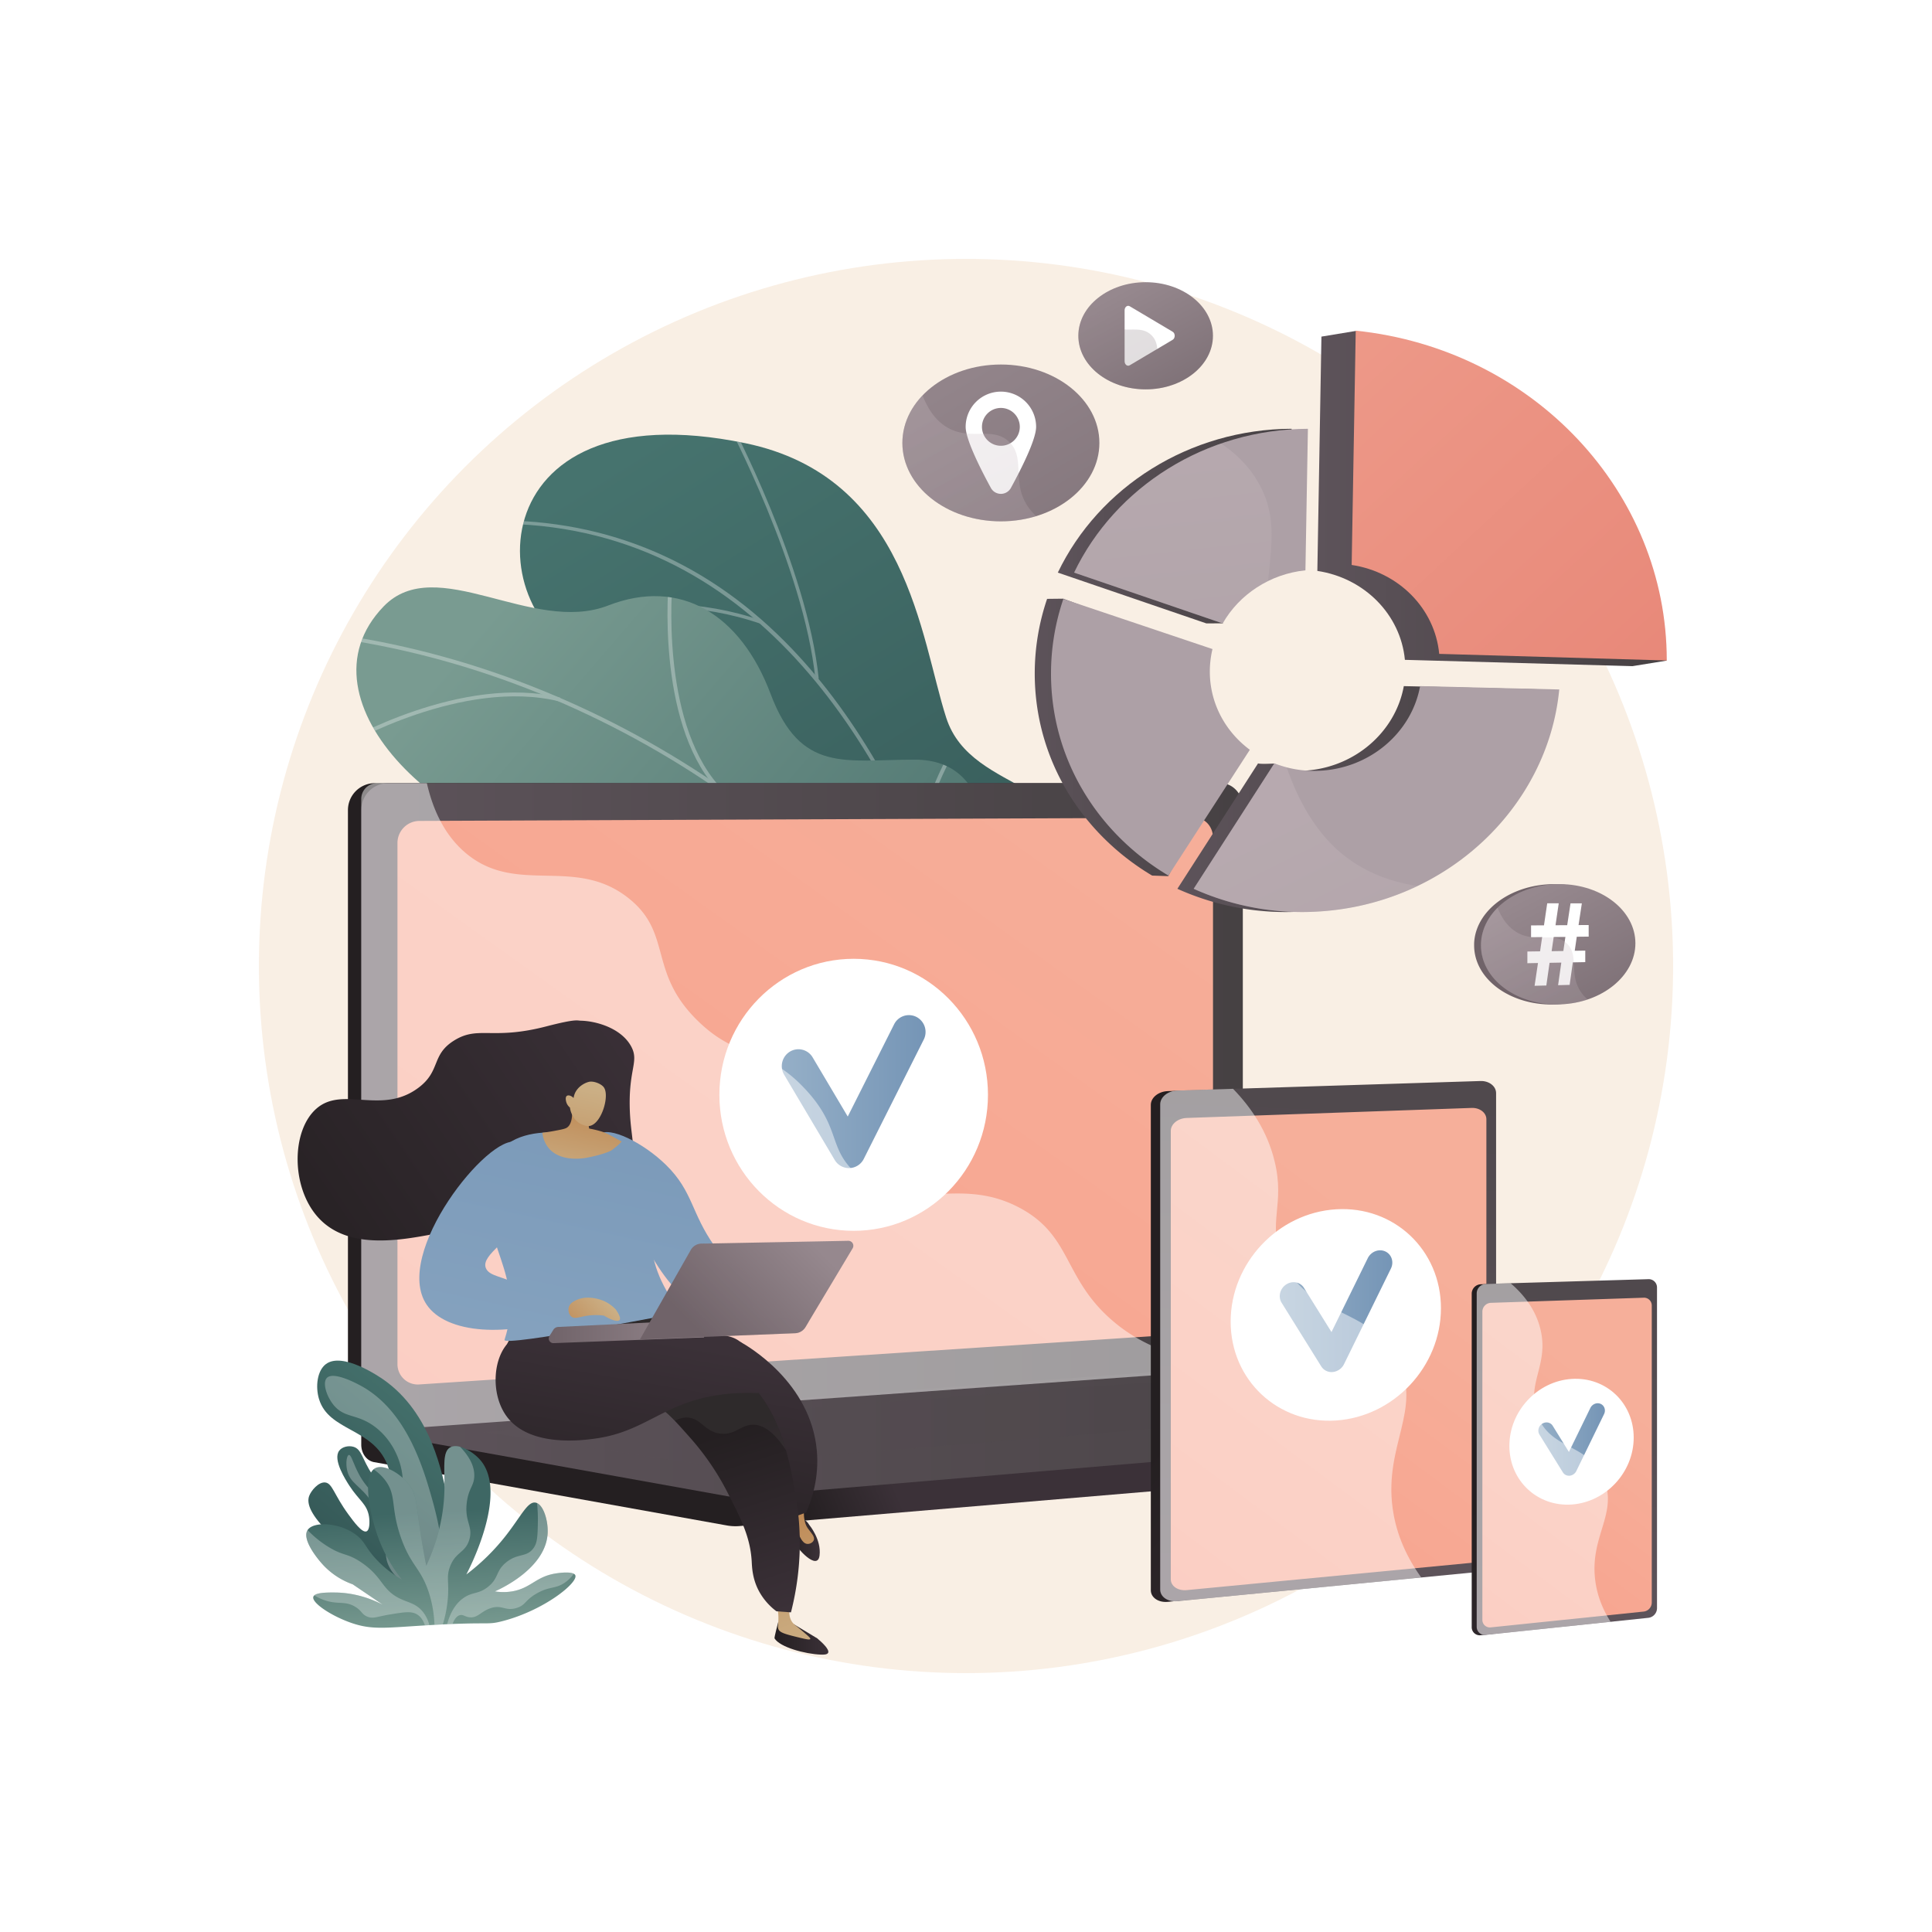 <svg xmlns="http://www.w3.org/2000/svg" xmlns:xlink="http://www.w3.org/1999/xlink" viewBox="0 0 2500 2500"><defs><style>.cls-1{fill:none;}.cls-2{isolation:isolate;}.cls-17,.cls-3,.cls-46{fill:#fff;}.cls-4{fill:#f9efe4;}.cls-5{fill:url(#linear-gradient);}.cls-16,.cls-35,.cls-6{opacity:0.3;}.cls-17,.cls-22,.cls-46,.cls-6{mix-blend-mode:soft-light;}.cls-7{clip-path:url(#clip-path);}.cls-8{fill:url(#linear-gradient-2);}.cls-9{clip-path:url(#clip-path-2);}.cls-10{fill:url(#linear-gradient-3);}.cls-11{fill:url(#linear-gradient-4);}.cls-12{fill:url(#linear-gradient-5);}.cls-13{fill:url(#linear-gradient-6);}.cls-14{fill:url(#linear-gradient-7);}.cls-15{fill:url(#linear-gradient-8);}.cls-16,.cls-35,.cls-42,.cls-56{mix-blend-mode:multiply;}.cls-16{fill:url(#linear-gradient-9);}.cls-17,.cls-22{opacity:0.48;}.cls-18{fill:url(#linear-gradient-10);}.cls-19{fill:url(#linear-gradient-11);}.cls-20{fill:url(#linear-gradient-12);}.cls-21{fill:url(#linear-gradient-13);}.cls-23{fill:url(#linear-gradient-14);}.cls-24{fill:url(#linear-gradient-15);}.cls-25{fill:url(#linear-gradient-16);}.cls-26{fill:url(#linear-gradient-17);}.cls-27{fill:url(#linear-gradient-18);}.cls-28{fill:url(#linear-gradient-19);}.cls-29{fill:url(#linear-gradient-20);}.cls-30{fill:url(#linear-gradient-21);}.cls-31{fill:url(#linear-gradient-22);}.cls-32{fill:url(#linear-gradient-23);}.cls-33{fill:url(#linear-gradient-24);}.cls-34{fill:url(#linear-gradient-25);}.cls-35{fill:url(#linear-gradient-26);}.cls-36{fill:url(#linear-gradient-27);}.cls-37{fill:url(#linear-gradient-28);}.cls-38{fill:url(#linear-gradient-29);}.cls-39{fill:url(#linear-gradient-30);}.cls-40{fill:url(#linear-gradient-31);}.cls-41{fill:url(#linear-gradient-32);}.cls-42,.cls-56{opacity:0.25;}.cls-42{fill:url(#linear-gradient-33);}.cls-43{fill:url(#linear-gradient-34);}.cls-44{fill:url(#linear-gradient-35);}.cls-45{fill:url(#linear-gradient-36);}.cls-46{opacity:0.28;}.cls-47{fill:url(#linear-gradient-37);}.cls-48{fill:url(#linear-gradient-38);}.cls-49{fill:url(#linear-gradient-39);}.cls-50{fill:url(#linear-gradient-40);}.cls-51{fill:url(#linear-gradient-41);}.cls-52{fill:url(#linear-gradient-42);}.cls-53{fill:url(#linear-gradient-43);}.cls-54{fill:url(#linear-gradient-44);}.cls-55{fill:url(#linear-gradient-45);}.cls-57{fill:url(#linear-gradient-46);}.cls-58{fill:url(#linear-gradient-47);}.cls-59{fill:url(#linear-gradient-48);}.cls-60{fill:url(#linear-gradient-49);}.cls-61{fill:url(#linear-gradient-50);}.cls-62{fill:url(#linear-gradient-51);}.cls-63{fill:url(#linear-gradient-52);}.cls-64{fill:url(#linear-gradient-53);}.cls-65{fill:url(#linear-gradient-54);}</style><linearGradient id="linear-gradient" x1="4098.75" y1="935.41" x2="3686.88" y2="2105.98" gradientTransform="matrix(-0.97, 0.22, 0.22, 0.97, 4579.52, -1223.66)" gradientUnits="userSpaceOnUse"><stop offset="0" stop-color="#46736e"/><stop offset="1" stop-color="#2f4f4f"/></linearGradient><clipPath id="clip-path"><path class="cls-1" d="M1419.94,1696.73,1218.29,1743s-61.7-94.73-29-179.08c66.64-172.08-88.73-218.44-150.9-247.59-93.76-44-157.21-123.6-49.28-189.37S938,907,776.34,857.84c-158.19-48.12-163.92-357.09,188-284.37,210.18,43.43,226.67,251.92,260,355.23s192.13,76,168,217.13c-20.59,120.51-89.26,220.7-5.45,281.07S1497.1,1570.48,1419.94,1696.73Z"/></clipPath><linearGradient id="linear-gradient-2" x1="2552.57" y1="660.41" x2="3071.15" y2="1514.13" gradientTransform="translate(-1992.29 947.92) rotate(-17.95)" gradientUnits="userSpaceOnUse"><stop offset="0" stop-color="#799b91"/><stop offset="1" stop-color="#3e6764"/></linearGradient><clipPath id="clip-path-2"><path class="cls-1" d="M1207,1492,1425,1421.4c2.7-35,.47-97.13-49.67-96.39-69.72,1-106.59-110.52-101.63-155.66,6.14-55.88,17.78-186.27-90-186.37-89.74-.08-147.67,18.21-186.51-85.05S880.28,747.2,787,783.5c-98.2,38.2-222.51-69.35-290.58,1.2-118.6,122.93,84.09,313.57,279.32,325.75s115.16,106.39,137.58,193.86c30.6,119.4,181.38,44.28,237.84,77.17C1195.39,1407.27,1205,1459.08,1207,1492Z"/></clipPath><linearGradient id="linear-gradient-3" x1="1149.47" y1="1903.92" x2="1036.04" y2="1951.55" gradientUnits="userSpaceOnUse"><stop offset="0" stop-color="#3b3138"/><stop offset="1" stop-color="#241f21"/></linearGradient><linearGradient id="linear-gradient-4" x1="998.01" y1="1404.02" x2="874.92" y2="1455.72" xlink:href="#linear-gradient-3"/><linearGradient id="linear-gradient-5" x1="467.46" y1="1432" x2="1608.21" y2="1432" gradientUnits="userSpaceOnUse"><stop offset="0" stop-color="#5d535a"/><stop offset="1" stop-color="#464143"/></linearGradient><linearGradient id="linear-gradient-6" x1="1421.53" y1="863.99" x2="494.44" y2="2159.53" gradientUnits="userSpaceOnUse"><stop offset="0" stop-color="#f6af9a"/><stop offset="1" stop-color="#f89f8a"/></linearGradient><linearGradient id="linear-gradient-7" x1="467.46" y1="1853.85" x2="2082.08" y2="1853.85" xlink:href="#linear-gradient-5"/><linearGradient id="linear-gradient-8" x1="1011.64" y1="1412.53" x2="1197.66" y2="1412.53" gradientUnits="userSpaceOnUse"><stop offset="0" stop-color="#95afc7"/><stop offset="1" stop-color="#7595b6"/></linearGradient><linearGradient id="linear-gradient-9" x1="625.8" y1="1840.62" x2="1808.82" y2="1840.62" xlink:href="#linear-gradient-5"/><linearGradient id="linear-gradient-10" x1="1965.32" y1="1958.64" x2="1652.36" y2="1691.67" xlink:href="#linear-gradient-3"/><linearGradient id="linear-gradient-11" x1="-1516.59" y1="3095.8" x2="-405.03" y2="3137.15" gradientTransform="translate(-1389.03 524.32) rotate(-90)" xlink:href="#linear-gradient-5"/><linearGradient id="linear-gradient-12" x1="1819" y1="1600.08" x2="1421.36" y2="2134.74" xlink:href="#linear-gradient-6"/><linearGradient id="linear-gradient-13" x1="1656" y1="1696.67" x2="1801.64" y2="1696.67" xlink:href="#linear-gradient-8"/><linearGradient id="linear-gradient-14" x1="2181.92" y1="2024.55" x2="1987.01" y2="1858.27" xlink:href="#linear-gradient-3"/><linearGradient id="linear-gradient-15" x1="-1569" y1="3408.51" x2="-812.47" y2="3436.66" gradientTransform="translate(-1389.03 524.32) rotate(-90)" xlink:href="#linear-gradient-5"/><linearGradient id="linear-gradient-16" x1="2091.4" y1="1800" x2="1838.49" y2="2140.05" xlink:href="#linear-gradient-6"/><linearGradient id="linear-gradient-17" x1="1990.64" y1="1862.67" x2="2076.74" y2="1862.67" xlink:href="#linear-gradient-8"/><linearGradient id="linear-gradient-18" x1="-1822.63" y1="1307.43" x2="-1304.94" y2="1659.07" gradientTransform="matrix(-1, 0, 0, 1, -979.71, 0)" xlink:href="#linear-gradient-3"/><linearGradient id="linear-gradient-19" x1="733.16" y1="2304.85" x2="956.92" y2="1283.15" xlink:href="#linear-gradient-8"/><linearGradient id="linear-gradient-20" x1="-2051.59" y1="2120.09" x2="-1981.86" y2="2120.09" gradientTransform="matrix(-1, 0, 0, 1, -979.71, 0)" xlink:href="#linear-gradient-3"/><linearGradient id="linear-gradient-21" x1="-2018.7" y1="2147.57" x2="-1914.69" y2="1835.51" gradientTransform="matrix(-1, 0, 0, 1, -979.71, 0)" gradientUnits="userSpaceOnUse"><stop offset="0" stop-color="#cbaf85"/><stop offset="1" stop-color="#ba7c44"/></linearGradient><linearGradient id="linear-gradient-22" x1="-2040.49" y1="1992.07" x2="-1997.85" y2="1992.07" gradientTransform="matrix(-1, 0, 0, 1, -979.71, 0)" xlink:href="#linear-gradient-3"/><linearGradient id="linear-gradient-23" x1="-2065.2" y1="2109.15" x2="-1995.57" y2="1900.28" xlink:href="#linear-gradient-21"/><linearGradient id="linear-gradient-24" x1="-1979.41" y1="1757.25" x2="-1927.48" y2="2057.48" gradientTransform="matrix(-1, 0, 0, 1, -979.71, 0)" xlink:href="#linear-gradient-3"/><linearGradient id="linear-gradient-25" x1="-1906.07" y1="2113.06" x2="-1832.23" y2="1879.37" gradientTransform="matrix(-1, 0, 0, 1, -979.71, 0)" xlink:href="#linear-gradient-3"/><linearGradient id="linear-gradient-26" x1="-1906.06" y1="2113.06" x2="-1832.22" y2="1879.37" gradientTransform="matrix(-1, 0, 0, 1, -979.71, 0)" xlink:href="#linear-gradient-5"/><linearGradient id="linear-gradient-27" x1="-1802.16" y1="1726.95" x2="-1750.35" y2="2026.48" gradientTransform="matrix(-1, 0, 0, 1, -979.71, 0)" xlink:href="#linear-gradient-3"/><linearGradient id="linear-gradient-28" x1="610.52" y1="2277.99" x2="834.27" y2="1256.29" xlink:href="#linear-gradient-8"/><linearGradient id="linear-gradient-29" x1="2636.75" y1="1226.55" x2="2642.04" y2="1085.61" gradientTransform="translate(-1635.76 -145.99) rotate(10.28)" xlink:href="#linear-gradient-21"/><linearGradient id="linear-gradient-30" x1="2635.1" y1="1102.13" x2="2632.83" y2="1284.61" gradientTransform="translate(-1635.76 -145.99) rotate(10.28)" xlink:href="#linear-gradient-21"/><linearGradient id="linear-gradient-31" x1="-380.89" y1="1723.03" x2="-179.74" y2="1723.03" gradientTransform="matrix(-1, 0, 0, 1, 530.28, 0)" gradientUnits="userSpaceOnUse"><stop offset="0" stop-color="#96888e"/><stop offset="1" stop-color="#706369"/></linearGradient><linearGradient id="linear-gradient-32" x1="-509.53" y1="1596.15" x2="-377.65" y2="1726.97" xlink:href="#linear-gradient-31"/><linearGradient id="linear-gradient-33" x1="-509.53" y1="1596.15" x2="-377.65" y2="1726.97" xlink:href="#linear-gradient-31"/><linearGradient id="linear-gradient-34" x1="513.47" y1="2256.73" x2="737.23" y2="1235.04" xlink:href="#linear-gradient-8"/><linearGradient id="linear-gradient-35" x1="785.2" y1="1683.37" x2="718.33" y2="1746.38" gradientTransform="matrix(1, 0, 0, 1, 0, 0)" xlink:href="#linear-gradient-21"/><linearGradient id="linear-gradient-36" x1="-3320.45" y1="1815.32" x2="-3537.92" y2="2073.91" gradientTransform="translate(3915.5)" xlink:href="#linear-gradient"/><linearGradient id="linear-gradient-37" x1="-3185.95" y1="2224.29" x2="-3203.18" y2="2067.71" gradientTransform="translate(3874.88 59.56) rotate(3.02)" xlink:href="#linear-gradient-2"/><linearGradient id="linear-gradient-38" x1="1368.82" y1="680.77" x2="1671.36" y2="680.77" xlink:href="#linear-gradient-5"/><linearGradient id="linear-gradient-39" x1="1523.53" y1="1034" x2="1996.59" y2="1034" xlink:href="#linear-gradient-5"/><linearGradient id="linear-gradient-40" x1="1338.96" y1="954.23" x2="1596.21" y2="954.23" xlink:href="#linear-gradient-5"/><linearGradient id="linear-gradient-41" x1="1704.65" y1="645.13" x2="2156.79" y2="645.13" xlink:href="#linear-gradient-5"/><linearGradient id="linear-gradient-42" x1="1596.36" y1="307.8" x2="1577.45" y2="451.5" gradientUnits="userSpaceOnUse"><stop offset="0" stop-color="#d3c5cb"/><stop offset="1" stop-color="#ada0a6"/></linearGradient><linearGradient id="linear-gradient-43" x1="1870.17" y1="345.17" x2="1851.28" y2="488.7" xlink:href="#linear-gradient-42"/><linearGradient id="linear-gradient-44" x1="1568.64" y1="303.17" x2="1549.71" y2="447.05" xlink:href="#linear-gradient-42"/><linearGradient id="linear-gradient-45" x1="1561.39" y1="291.28" x2="2280.02" y2="1062.58" gradientUnits="userSpaceOnUse"><stop offset="0" stop-color="#ef9f8e"/><stop offset="1" stop-color="#e68273"/></linearGradient><linearGradient id="linear-gradient-46" x1="1646.65" y1="1061.91" x2="1898.23" y2="1570.05" xlink:href="#linear-gradient-42"/><linearGradient id="linear-gradient-47" x1="1497.6" y1="530.5" x2="1562.84" y2="1120.3" xlink:href="#linear-gradient-42"/><linearGradient id="linear-gradient-48" x1="1206.49" y1="423.72" x2="1566.57" y2="1030.71" gradientTransform="matrix(1, 0, 0, 1, 0, 0)" xlink:href="#linear-gradient-31"/><linearGradient id="linear-gradient-49" x1="1200.7" y1="507.51" x2="1366.18" y2="839.6" xlink:href="#linear-gradient-42"/><linearGradient id="linear-gradient-50" x1="1451.28" y1="376.66" x2="1566.59" y2="590.53" gradientTransform="matrix(1, 0, 0, 1, 0, 0)" xlink:href="#linear-gradient-31"/><linearGradient id="linear-gradient-51" x1="1417.93" y1="389.65" x2="1531.01" y2="616.58" gradientTransform="matrix(1, 0, 0, 1, 0, 0)" xlink:href="#linear-gradient-31"/><linearGradient id="linear-gradient-52" x1="2018.78" y1="1078.77" x2="2016.14" y2="1118.45" gradientTransform="matrix(1, 0, 0, 1, 0, 0)" xlink:href="#linear-gradient-31"/><linearGradient id="linear-gradient-53" x1="-4273.6" y1="1156.99" x2="-4144.25" y2="1396.91" gradientTransform="translate(6254.82)" xlink:href="#linear-gradient-31"/><linearGradient id="linear-gradient-54" x1="-4311.03" y1="1171.21" x2="-4183.62" y2="1426.89" gradientTransform="translate(6254.82)" xlink:href="#linear-gradient-42"/></defs><title>Wavy-C_Tech-01_Single-12</title><g class="cls-2"><g id="Background"><rect class="cls-3" width="2500" height="2500"/><g id="Cross-device_marketing" data-name="Cross-device marketing"><circle class="cls-4" cx="1250" cy="1250" r="915"/><path class="cls-5" d="M1419.94,1696.73,1218.29,1743s-61.7-94.73-29-179.08c66.64-172.08-88.73-218.44-150.9-247.59-93.76-44-147.23-116.3-63.61-190.37,94.61-83.81-36.75-219-198.4-268.13-158.19-48.12-163.92-357.09,188-284.37,210.18,43.43,226.67,251.92,260,355.23s192.13,76,168,217.13c-20.59,120.51-89.26,220.7-5.45,281.07S1497.1,1570.48,1419.94,1696.73Z"/><g class="cls-6"><g class="cls-7"><path class="cls-3" d="M1337,1735.48l-4.37.19c-.11-2.7-13.08-273.24-106.81-537.56C1139.44,954.6,964.89,666.7,623.67,678l-.14-4.36c151.89-5,284,47.79,392.5,157,86.72,87.22,158.69,210.41,213.9,366.13C1323.85,1461.66,1336.84,1732.77,1337,1735.48Z"/><path class="cls-3" d="M1059.43,878.18l-4.35.45C1040.32,734,940.92,546.57,939.91,544.69l3.86-2.05C944.77,544.52,1044.58,732.72,1059.43,878.18Z"/><path class="cls-3" d="M985.1,807.41C821.3,751,697.25,824.59,696,825.34l-2.27-3.74c1.26-.76,127-75.4,292.78-18.32Z"/><path class="cls-3" d="M1277.64,1374.25c-93.66-189.78-377.94-176.36-380.7-176l-.85-4.28c2.68-.61,291-13.12,385.47,178.35Z"/><path class="cls-3" d="M1259.44,1288.9l-4.37.09c-2.77-135,116.67-255.77,117.87-257l3.09,3.09C1374.83,1036.3,1256.7,1155.77,1259.44,1288.9Z"/><path class="cls-3" d="M1329.62,1693.14c-24.07-76.71-149.8-113-151.07-113.33l1.19-4.2c5.26,1.48,129.27,37.25,154,116.23Z"/><path class="cls-3" d="M1327.41,1629l-4.36.24c-3.59-63.46,73.11-152.69,98.32-182,3.56-4.14,6.63-7.72,7.06-8.46l3.83,2.1c-.58,1.06-2.62,3.44-7.58,9.21C1399.76,1479.11,1323.92,1567.33,1327.41,1629Z"/></g></g><path class="cls-8" d="M1191.27,1425.87l2.89.28c57.26,5.49,120.8,1.37,190.41-18.07l39.9-14.24c1.07-35.52-4.27-69.5-49.16-68.83-69.72,1-106.59-110.52-101.63-155.66,6.14-55.88,17.78-186.27-90-186.37-89.74-.08-147.67,18.21-186.51-85.05S880.28,747.2,787,783.5c-98.2,38.2-222.51-69.35-290.58,1.2-118.6,122.93,84.09,313.57,279.32,325.75s115.16,106.39,137.58,193.86c30.6,119.4,181.38,44.28,237.84,77.17C1170.25,1392.62,1182.89,1408.63,1191.27,1425.87Z"/><g class="cls-6"><g class="cls-9"><path class="cls-3" d="M1298.55,1424.48l4.34-2.41c-176.46-317.16-506-547.12-860-600.15l-.73,4.91C794.69,879.63,1122.83,1108.64,1298.55,1424.48Z"/><path class="cls-3" d="M1187.53,1259.81l4.73-1.51c-43.36-135.88,39.16-278.93,40-280.36l-4.28-2.51C1227.12,976.88,1143.48,1121.78,1187.53,1259.81Z"/><path class="cls-3" d="M1264.5,1367l3.44-3.57c-104.1-100.37-359.88-37.64-362.46-37l1.21,4.81C909.24,1330.63,1162.37,1268.57,1264.5,1367Z"/><path class="cls-3" d="M925.63,1019.07l3.74-3.26c-75.49-86.38-59.29-261.54-59.12-263.3l-4.94-.49C865.13,753.8,848.74,931.1,925.63,1019.07Z"/><path class="cls-3" d="M723.84,907.65l1.2-4.82c-126.9-31.35-279.72,57.12-281.25,58l2.51,4.28C447.81,964.24,598.92,876.79,723.84,907.65Z"/></g></g><path class="cls-10" d="M2082.08,1841.85,467.46,1827.79v41.61c0,11.29,7,20.89,16.58,22.6l456.56,81.94a63,63,0,0,0,16.39.77l1107.55-93.42c9.88-.83,17.54-10.47,17.54-22.07Z"/><path class="cls-11" d="M1562.31,1774.4,485.23,1850.52c-19.28,1.36-35-13.11-35-32.33v-770a34.89,34.89,0,0,1,35-34.8H1562.31c15.88,0,28.72,14.09,28.72,31.46v696.06C1591,1758.29,1578.19,1773.28,1562.31,1774.4Z"/><path class="cls-12" d="M1579.49,1774.4,502.4,1850.52c-19.27,1.36-34.94-13.11-34.94-32.33v-770a34.89,34.89,0,0,1,34.94-34.8H1579.49c15.88,0,28.72,14.09,28.72,31.46v696.06C1608.21,1758.29,1595.37,1773.28,1579.49,1774.4Z"/><path class="cls-13" d="M1545.93,1725.33,542.74,1791.45a26.29,26.29,0,0,1-28.43-26.54V1090.79a28.58,28.58,0,0,1,28.43-28.53l1003.19-4.15c13.1-.06,23.7,11.48,23.7,25.77v614C1569.63,1712.18,1559,1724.47,1545.93,1725.33Z"/><path class="cls-14" d="M1552.61,1771,467.46,1851.07,940.6,1936a63,63,0,0,0,16.39.77l1125.09-94.9-512.21-70.36A83,83,0,0,0,1552.61,1771Z"/><ellipse class="cls-3" cx="1104.65" cy="1416.68" rx="173.78" ry="176"/><path class="cls-15" d="M1098.53,1511.51a21.46,21.46,0,0,1-18.44-10.56l-65.37-110.22a21.93,21.93,0,0,1,7.36-29.89,21.34,21.34,0,0,1,29.51,7.46l45.39,76.5,60-119.34a21.39,21.39,0,0,1,28.93-9.53,21.92,21.92,0,0,1,9.41,29.3l-77.61,154.38a21.5,21.5,0,0,1-18.41,11.89Z"/><polygon class="cls-16" points="625.8 1853.09 1529.22 1785.39 1808.82 1823.48 913.18 1895.85 625.8 1853.09"/><path class="cls-17" d="M1320,1563.22c-83-44.68-148.32,11.93-211.33-43.92-38.2-33.86-19.45-59.11-66.45-109.72-52.06-56-86-37.2-138.28-87.65-66.15-63.78-33.06-113.41-90-159.2-69.13-55.55-143.68-4.13-209.49-57.41-28.38-23-44-56.39-52.09-91.92H487.9a20.44,20.44,0,0,0-20.44,20.43V1832a18.78,18.78,0,0,0,20.44,19L1585.63,1773a17.67,17.67,0,0,0,13.23-8.08c-80.36-2.93-129.72-29.87-161.28-57.72C1375.85,1652.76,1386.55,1599,1320,1563.22Z"/><path class="cls-18" d="M1924,1415.19v601.15c0,9-9.84,11.63-21,12.71l-385.94,43.16-5.9.58c-12.11,1.17-22-5.55-22-14.94V1429.66c0-9.39,9.93-17.39,22-17.77l8-.26,387.31,1.27C1917.67,1412.55,1924,1406.2,1924,1415.19Z"/><path class="cls-19" d="M1935.94,1414.5v601c0,9-9.1,17.22-20.25,18.31l-392.36,38.11c-12.1,1.17-22-5.55-22-14.94V1429c0-9.4,9.93-17.39,22-17.77l392.36-12.4C1926.84,1398.45,1935.94,1405.52,1935.94,1414.5Z"/><path class="cls-20" d="M1923.37,1448.28v556.9c0,8.4-8.52,16.08-18.95,17.08l-368.93,35.35c-11.26,1.08-20.49-5.19-20.49-13.94v-580.4c0-8.75,9.23-16.23,20.49-16.62l368.93-13C1914.85,1433.31,1923.37,1439.88,1923.37,1448.28Z"/><path class="cls-3" d="M1864.58,1692.82c0,75.23-60.62,140.28-135.64,145.29-75.27,5-136.48-52.24-136.48-127.95s61.21-140.78,136.48-145.34C1804,1560.27,1864.58,1617.58,1864.58,1692.82Z"/><path class="cls-21" d="M1724.15,1775.41a15.63,15.63,0,0,1-14.44-7.27l-51.29-82.36c-4.81-7.71-2.22-18.29,5.78-23.61s18.36-3.37,23.16,4.34l35.58,57.17,46.93-95.58c4.21-8.58,14.33-12.52,22.6-8.8s11.55,13.69,7.34,22.26l-60.65,123.63a18.31,18.31,0,0,1-14.42,10.17Z"/><g class="cls-22"><path class="cls-3" d="M1809.11,1760.34c-35.7-71.63-119.12-54.54-150.46-132.66-18.7-46.6,4.58-68.7-9.44-125.56-9.48-38.47-30.19-69.13-53.65-93.21l-72.23,2.29c-12.1.38-22,8.38-22,17.77v628c0,9.39,9.93,16.11,22,14.94l315.74-30.67c-23.38-32.49-33.38-63-37-89.56C1790.89,1869.46,1840.82,1824,1809.11,1760.34Z"/></g><path class="cls-23" d="M2137.75,1666.58v414.88c0,6.2-5.3,7.92-11.32,8.55l-207.11,25.64-3.16.33a10.41,10.41,0,0,1-11.77-10.5V1673.92a12.21,12.21,0,0,1,11.77-12.08l4.28-.13,207.86,3.19C2134.31,1664.72,2137.75,1660.38,2137.75,1666.58Z"/><path class="cls-24" d="M2144.16,1666.18V2081a12.66,12.66,0,0,1-10.92,12.42l-210.59,22.09a10.42,10.42,0,0,1-11.78-10.49V1673.51a12.22,12.22,0,0,1,11.78-12.07l210.59-6.21A10.73,10.73,0,0,1,2144.16,1666.18Z"/><path class="cls-25" d="M2137.38,1689.41v384.34a11.82,11.82,0,0,1-10.2,11.59l-198,20.47a9.71,9.71,0,0,1-11-9.79V1697.17a11.45,11.45,0,0,1,11-11.3l198-6.65A10,10,0,0,1,2137.38,1689.41Z"/><path class="cls-3" d="M2114,1860.21c0,44.8-35.91,83.58-80.29,86.63s-80.59-30.91-80.59-75.87,36.12-83.76,80.59-86.65S2114,1815.41,2114,1860.21Z"/><path class="cls-26" d="M2030.9,1909.56a9.22,9.22,0,0,1-8.54-4.3l-30.3-48.89c-2.84-4.58-1.31-10.86,3.42-14s10.84-2,13.68,2.54l21,33.93,27.76-56.94c2.49-5.11,8.48-7.47,13.37-5.27s6.84,8.12,4.35,13.23l-35.89,73.64a10.86,10.86,0,0,1-8.52,6.07Z"/><g class="cls-22"><path class="cls-3" d="M2075.7,1914.62c-19.22-48.31-71-36.9-87.16-85.73-13.17-39.85,16.13-63.21,4.66-109.36-6.43-25.89-22.27-45.13-38.46-59l-32.09,1a12.22,12.22,0,0,0-11.78,12.07V2105a10.42,10.42,0,0,0,11.78,10.49l161.45-16.93c-13-20.43-18.16-39.1-20-54.6C2057.41,1987.57,2093.31,1958.89,2075.7,1914.62Z"/></g><path class="cls-27" d="M814.48,1494.47c9.74-6.31.86-24.68.34-64.13C814.18,1382,827,1373,816.7,1354c-12.61-23.19-44.36-32.79-65.39-33.24-4.64-.1-5.72-2.64-44.59,7.43-70,18.13-87.54-1.31-118.9,18.11-30.29,18.76-17,39.31-46.44,61.31-47.69,35.66-97.83-2.89-131.91,26.94-32.24,28.21-33,100.1.93,139.34,38.43,44.47,107.74,31.11,154.2,22.29,9.77-1.86,59.14-12.22,110.54-50.16a294.31,294.31,0,0,0,60.38-59.92c2.91-3.28,7.46-7.25,13.47-7.89,7.21-.77,13,3.64,15.79,5.57C779.44,1493.94,804.91,1500.68,814.48,1494.47Z"/><path class="cls-28" d="M775.35,1468c12.52-11.41,57.2,10.58,86.82,39.76,34.79,34.28,32.12,62.08,62.48,104.67,15.09,21.18,41,49.68,86.82,74.65q-4.86,12.18-9.73,24.35c-22.17,1.33-65.7.55-106.3-26-28.21-18.42-42.72-42.82-70.6-90.88C796.87,1546.33,759.69,1482.24,775.35,1468Z"/><path class="cls-29" d="M1057.58,2120.07l-34.88-21H1007s-5.36,20-4.75,21c7,11.49,39.67,20.24,60,21,3.38.12,8.11.14,9.33-2.31C1073.64,2134.56,1064.41,2125.85,1057.58,2120.07Z"/><path class="cls-30" d="M1022.08,2076.24c-2.24,13,.59,19.74,3.65,23.53,2.15,2.66,4.06,3.42,16.84,14.46,4.22,3.66,6.37,5.61,5.88,6.63-.56,1.18-4.29.54-12.34-1.39-17.54-4.22-26.35-6.42-28.5-10.64-2-3.82-.23-5.55-.34-16a54.26,54.26,0,0,0-2.57-15.83Z"/><path class="cls-31" d="M1047.3,1973.4s15.76,18.8,13.19,39.42-30.16-9.53-34-19.71-8.35-24.7-8.35-24.7S1037.49,1956.37,1047.3,1973.4Z"/><path class="cls-32" d="M1041.28,1944s-4.27,21.91,3.88,33.47c4.06,5.76,9.54,10.65,7.93,15.34-1.08,3.14-5.18,5.4-8.65,5-6.65-.68-10.33-10.88-12.93-18.07-3.84-10.61-6-33.33-6-33.33Z"/><path class="cls-33" d="M1028.72,1962.44l14.54-5.3c7.56-17.27,16.79-45.63,13.71-80.11-7.93-88.67-89.94-135.66-99.05-140.68-22.34,11.21-45,27-45.79,47-1,25,33.07,38.26,65.12,74.85C996.48,1880.13,1017,1912.86,1028.72,1962.44Z"/><path class="cls-34" d="M1023.5,2086.38c16-62.56,11.92-113.61,7.3-143-7-44.44-21.18-134.86-81.55-168.57-13.18-7.36-32-14-55-34.42a195,195,0,0,1-38.73-47.74c-80.73-23.68-155.19-14.08-188,29.21-3.79,5-13.3,15.86-15.14,31.86-4.15,36.1,31.33,79.56,71.13,88.64,50.59,11.54,79.94-40.41,124.76-23.13,12.54,4.84,23.16,16.82,44.42,40.78a338.51,338.51,0,0,1,48,69.86c17.13,33.51,30.12,58.25,32,90.31.44,7.47.71,22.56,9.45,38.83a80.89,80.89,0,0,0,22.59,26Z"/><path class="cls-35" d="M652.34,1753.7c1.84-16,11.35-26.85,15.14-31.86,32.86-43.29,107.32-52.89,188-29.21a195,195,0,0,0,38.73,47.74c23,20.46,41.81,27.06,55,34.42,36.86,20.59,56.49,62.31,67.8,101.8-16.77-26-31.13-32.91-42.24-33-15.9-.18-23,13.42-42,11.56-20.29-2-24.93-18.76-41.38-20.69-4.93-.58-11,.18-18.26,4.06-9.71-10.17-16.95-16.19-24.95-19.28-44.82-17.28-74.17,34.67-124.76,23.13C683.67,1833.26,648.19,1789.8,652.34,1753.7Z"/><path class="cls-36" d="M981.67,1802.77a264.82,264.82,0,0,0-40.18.91c-80.55,8-102.76,47.8-169.33,57.53-15.75,2.3-85.87,12.54-116.24-28-21.8-29.1-18.51-79.25,5.34-99,10.1-8.35,20.09-8.11,84.73-7.53,24.34.22,48.68.3,73,.61,103,1.31,122.75-5.82,141.49,11.22C969.26,1746.49,982.05,1763.57,981.67,1802.77Z"/><path class="cls-37" d="M764.14,1472.16s-120.24-35.07-132.72,53c-11.95,84.37,49.29,123.09,21.43,208.55-3.23,9.91,228.88-35.47,228.88-35.47-31-38.66-38.18-70.55-38.92-92.72-.81-24.31,6.19-35.36,0-64.1,0,0-6.91-32.06-31.85-59.59C807.38,1477.83,803.11,1473.72,764.14,1472.16Z"/><path class="cls-38" d="M738,1419.4c1.1,5.15,6.71,32.76-4.59,39.87-2.45,1.54-7.15,2.42-16.57,4.19-6.16,1.15-11.33,1.86-15,2.29a37.69,37.69,0,0,0,7.43,19c15,19.22,45,14.24,49.3,13.46,15.11-2.75,30-7.42,33.56-10.27,5.47-4.34,9.77-7.6,12.31-10.91-5.85-2.83-17.65-10.28-25.57-12.72a146.67,146.67,0,0,0-16.53-4q-1.25-8-2.5-16Z"/><path class="cls-39" d="M737.49,1433.17s2,20.23,21.72,23.8c17.61,3.19,30.87-39.37,21.85-50.38-3-3.67-10.42-7.17-16.86-7-4.53.13-19.81,6-22,21.25-3-3.21-6.83-4.13-8.7-2.79-2.38,1.7-1.11,6.66-.82,7.78A14.32,14.32,0,0,0,737.49,1433.17Z"/><path class="cls-40" d="M906.24,1708.08l-184,9a7.72,7.72,0,0,0-6.18,3.63l-5.1,8.17a6,6,0,0,0,5.3,9.14l194.94-7.43Z"/><path class="cls-41" d="M1097.65,1605.6l-190.12,3.68a16,16,0,0,0-13.56,8.07l-65.84,115.84,200.8-8a16.35,16.35,0,0,0,13.37-7.94l61-101.91A6.43,6.43,0,0,0,1097.65,1605.6Z"/><path class="cls-42" d="M894,1617.35a16,16,0,0,1,13.56-8.07l4.16-.08c.62,6.14,2.51,11.76,6.26,16.29,11.73,14.15,31.2,5.42,45.72,20.4,16,16.45,1.22,36,15.47,51.34,15,16.12,39.28,3,67.18,13.31l-4,6.71a16.35,16.35,0,0,1-13.37,7.94l-200.8,8Z"/><path class="cls-43" d="M737.21,1701.93l7.18-19c-26.47-7.26-63.09-18-100.64-31.41-5.88-2.1-12.87-4.7-15.16-10.89-6.42-17.36,34.4-35.35,50.27-73.26,14.68-35.06,6.6-83.72-10.43-89.46-35.45-12-161.15,144.5-116.25,210.46C577.55,1725.68,655.79,1731.62,737.21,1701.93Z"/><path class="cls-44" d="M744.39,1683c16.62-8.83,36.52.22,37.8.82a50,50,0,0,1,14.34,10.28c.6.83,7.81,10.82,5.19,14-2.11,2.57-10.26.44-20.06-5.65a75.59,75.59,0,0,0-17.55-.43c-13.45,1.24-19.61,5.49-24.49,1.82-3.58-2.69-4.8-8.36-3.51-12.58C737.49,1686.7,741.58,1684.45,744.39,1683Z"/><path class="cls-45" d="M578.34,2092.33c13.1-64.76,7.46-116.8,1.51-148.22-7.22-38.13-21.9-115.63-83.51-158.83-4.86-3.41-53.06-36.56-74.71-20.09-11.16,8.49-13.71,29-8.83,45.18,12.61,41.79,69.43,37.15,88.31,84.71,6.29,15.84,7.45,35.17,3.07,37-5.4,2.25-20.79-21.39-22.26-23.64-13.73-21.07-13.86-33-24.32-36.23-6.43-2-14.9-.12-18.69,5-8.63,11.56,8.42,37.89,13.18,45.26,12.47,19.25,22.87,23.63,25.41,40,1.08,7.06.89,17.5-3.3,19.12-5.66,2.2-16.47-12.55-23.4-22-18.64-25.44-20.63-40.22-29.9-41.28-8.65-1-18.39,10.57-20.89,17.61C393.18,1955.09,420.63,1996,578.34,2092.33Z"/><path class="cls-46" d="M576.37,2081.22A456.76,456.76,0,0,0,559.76,1942c-11.34-40.24-32.67-115.92-92.52-148.67-4.26-2.33-35.55-19.45-44.29-10.28-5.83,6.12-.66,22.89,7.91,34,14.63,19,31.47,11.43,55.36,30.05,21.43,16.7,28.95,39.19,30.84,45.07,7,21.84,3.36,40.55,2.37,47.45C515.69,1965.86,523.35,2008.77,576.37,2081.22Z"/><path class="cls-46" d="M555,2066.2c-33.56-30.06-41.32-54.69-41.92-72-.46-13.46,3.18-29.44-7.11-44.28-6.59-9.5-11.55-8-22.94-18.19-23.77-21.35-26.73-50.14-31.63-49-2.73.62-4.14,10.06-2.37,19,3.65,18.4,18.05,20.33,32.42,42.7,9.82,15.29,13.23,30.14,15,38,4.37,19.08,1.4,25.77,3.95,36.38C503.75,2032.5,515.71,2050.24,555,2066.2Z"/><path class="cls-47" d="M558.18,2102.79c-58.18,3.34-75.47,6.82-102.89-2.52-25.76-8.78-52.18-26.06-49.86-34,1.66-5.69,17.84-5.62,27.5-5.57,25.92.12,47.3,8.06,62.3,15.73l-38.82-26.33a96,96,0,0,1-37.85-24.59c-8.48-9.07-28-33.64-20.64-45.44,7.65-12.34,44-9.85,64.93,7.64,10,8.4,10.06,14.82,23.53,29.47a141.27,141.27,0,0,0,33.76,26.87,192.85,192.85,0,0,1-28.44-48.54c-13.36-33.27-23.45-85.9-6.45-95.47,11.27-6.34,33.63,6.73,44.82,22.23,9.07,12.57,8.18,23.11,14.42,63.48,2.71,17.56,5.37,31.69,7.1,40.46,17.3-38,22.32-69.88,23.33-93.35,1.3-30.15-3.69-53.78,7.85-60.06,10.28-5.6,28.63,5.33,37.94,15.58,37.69,41.51-12,138.93-17.29,149a276.87,276.87,0,0,0,51.34-50.53c19.73-25.32,28.07-44.17,38.1-42.49s16.55,22.93,15.81,39.37c-2.09,45.83-61.95,72.74-68.34,75.52A68.4,68.4,0,0,0,664,2059c22.32-4.26,29.28-17.79,51.92-22.38,8.66-1.76,26.37-3.58,28.55,1.78,3.92,9.63-40.81,45.77-95.07,59.55C629.48,2103,634.24,2098.43,558.18,2102.79Z"/><path class="cls-46" d="M519.78,2069.64c-26.49-11.78-22.89-27.79-51.86-47.62-18.56-12.7-22.87-8.07-42.75-20.21a134.86,134.86,0,0,1-27.14-21.9s-.08.1-.11.16c-7.32,11.8,12.16,36.37,20.64,45.44a96,96,0,0,0,37.85,24.59l38.82,26.33c-15-7.67-36.38-15.61-62.3-15.73-8.43,0-21.79-.1-26.19,3.65a62.3,62.3,0,0,0,20.49,8.32c13,2.65,21.15-.32,32.39,6.46,9,5.43,8.27,10,16.21,13,7.47,2.77,11.29-.16,29.73-3.18,17.94-2.95,27.06-4.33,34.3.22,5.48,3.45,8.39,9.12,10,14.12l5.71-.35a44,44,0,0,0-9.14-18.17C538.44,2075.47,529.69,2074,519.78,2069.64Z"/><path class="cls-46" d="M595.25,2090c4.19-1,6.19,2,12,2.74,10.8,1.41,14.85-7.51,27.55-11.74,15-5,18.83,4.31,33.8-.33,11.85-3.67,10.32-9.77,25.8-18.69,16.47-9.5,23.45-5.6,35.56-13.44a46.67,46.67,0,0,0,12.55-12.09c-5.32-2.89-19.25-1.35-26.62.15-22.64,4.59-29.6,18.12-51.92,22.38a68.4,68.4,0,0,1-23.64.26c6.39-2.78,66.25-29.69,68.34-75.52.69-15.25-4.92-34.63-13.7-38.69a222.13,222.13,0,0,1,1,26.75c-.38,16.56-.67,25-5.91,31.9-9.09,12-20.17,5.73-35.28,18.19-13.75,11.35-9,20.14-23.31,31.5-12.38,9.81-19.71,6.24-31.36,14.18-7.31,5-16.19,14.43-21.52,34.2l7-.3C587.69,2095.83,590.74,2091.07,595.25,2090Z"/><path class="cls-46" d="M582.19,2027.53c7.25-19.74,19.83-17.71,25.08-35.1s-6.2-22.66-3.29-47.69c2.18-18.75,9.26-21.51,9.73-34.33.35-9.45-3-22.32-18.38-38.28-4.67-1.23-9.08-1.23-12.56.67-11.54,6.28-6.55,29.91-7.85,60.06-1,23.47-6,55.4-23.33,93.35-1.73-8.77-4.39-22.9-7.1-40.46-6.24-40.37-5.35-50.91-14.42-63.48-11.19-15.5-33.55-28.57-44.82-22.23a11.47,11.47,0,0,0-1.82,1.28,63.39,63.39,0,0,1,15.18,14.36c14.87,19.82,6.41,34,19.9,73.11,13,37.6,26.12,39.93,36.56,72.41a153.08,153.08,0,0,1,7.12,41.37L573,2102a160.71,160.71,0,0,0,6.53-34C581.25,2046.65,577.29,2040.87,582.19,2027.53Z"/><path class="cls-48" d="M1561.05,806.69l21.36-.12s-8-19.09,3.84-31.61c18.06-19.12,61-34.81,81.9-37l3.21-183.13c-132.43.44-249.31,75.37-302.54,186.1Z"/><path class="cls-49" d="M1816.52,887.84c-10.85,60.17-65.44,107.48-132.32,109.57-16.46.51-35.66-9.4-35.66-9.4s-17.6,1-20.62-.2L1523.53,1150.1a340.81,340.81,0,0,0,160.67,29.46c166.74-9.62,297.83-135.65,312.39-287.39Z"/><path class="cls-50" d="M1490.86,1133l20.88.72,84.47-163.5c-31.52-23.42-51.77-59.88-51.77-101.23a125.16,125.16,0,0,1,3.44-29.11l-172-65.19-20.93.24a299.77,299.77,0,0,0-16,96.59C1339,982.9,1399.81,1078.76,1490.86,1133Z"/><path class="cls-51" d="M1704.65,738.77c60.91,9.1,107.73,56.49,113.29,115.06L2112.4,862s44.39-7.17,44.39-7.2c0-2-402.25-426.59-402.25-426.59l-44.61,7.36Z"/><path class="cls-52" d="M1582.12,806.69c21.32-37.47,61-63.92,107.1-68.71l3.21-183.13c-132.43.44-249.31,75.37-302.54,186.1Z"/><path class="cls-53" d="M1837.59,887.84c-10.85,60.17-65.44,107.48-132.32,109.57a142.14,142.14,0,0,1-56.28-9.6L1544.6,1150.1a340.81,340.81,0,0,0,160.67,29.46c166.74-9.62,297.83-135.65,312.39-287.39Z"/><path class="cls-54" d="M1511.93,1133l105.35-162.78c-31.52-23.42-51.77-59.88-51.77-101.23a125.16,125.16,0,0,1,3.44-29.11L1376,775a299.77,299.77,0,0,0-16,96.59C1360,982.9,1420.87,1078.76,1511.93,1133Z"/><path class="cls-55" d="M1749.05,731.05c60.9,9.1,107.72,56.49,113.29,115.06l294.45,8.56c0-.12,0-.25,0-.37,0-216.91-172.12-402.53-402.48-426.43Z"/><g class="cls-56"><path class="cls-57" d="M1665,993a141.19,141.19,0,0,1-16-5.17L1544.6,1150.1a345.84,345.84,0,0,0,289.65-3.58c-39.45-6-74.68-21-102.81-46.07C1699.4,1071.93,1678.61,1032.25,1665,993Z"/></g><g class="cls-56"><path class="cls-58" d="M1630,627.53c-12.39-22.95-30.12-40.35-50-53.64-83.69,29-152.63,89.17-190.07,167.06l192.23,65.74a137,137,0,0,1,58.67-54.79C1645.8,703.18,1651.48,667.36,1630,627.53Z"/></g><ellipse class="cls-59" cx="1295.14" cy="573.15" rx="127.47" ry="101.47"/><path class="cls-3" d="M1295.14,506.76a45.59,45.59,0,0,0-45.59,45.59c0,16.32,19.14,54.28,32.62,79a14.77,14.77,0,0,0,25.94,0c13.47-24.7,32.62-62.66,32.62-79A45.59,45.59,0,0,0,1295.14,506.76Zm0,70.07a24.48,24.48,0,1,1,24.48-24.48A24.48,24.48,0,0,1,1295.14,576.83Z"/><g class="cls-56"><path class="cls-60" d="M1326.09,648.77c-15.38-30,.17-58-20.63-77.34-21.12-19.68-48.56-1.39-78.1-17.41-11.42-6.19-24.12-18-33.56-42.43-16.39,17.07-26.13,38.41-26.13,61.56,0,56,57.07,101.47,127.47,101.47a156.39,156.39,0,0,0,45.76-6.74A67,67,0,0,1,1326.09,648.77Z"/></g><ellipse class="cls-61" cx="1482.47" cy="434.5" rx="87.1" ry="69.34"/><path class="cls-3" d="M1455.24,467.48v-66c0-4.23,3.55-7,6.62-5.19l55.57,33c3.51,2.08,3.51,8.3,0,10.39l-55.57,33C1458.79,474.5,1455.24,471.71,1455.24,467.48Z"/><g class="cls-56"><path class="cls-62" d="M1503.62,486.18c-10.51-20.48.11-39.62-14.1-52.85-14.43-13.45-33.18-.95-53.37-11.89-7.8-4.24-16.48-12.33-22.93-29-11.2,11.66-17.85,26.24-17.85,42.06,0,38.3,39,69.34,87.1,69.34a107,107,0,0,0,31.27-4.6A45.75,45.75,0,0,1,1503.62,486.18Z"/></g><path class="cls-63" d="M2016.87,1299.4l.88-.07,1.6-.12.88-.09,1.6-.16.84-.09,1.64-.2.76-.1,1.72-.23.65-.1c.63-.1,1.25-.19,1.86-.3l.49-.08c.7-.11,1.39-.24,2.08-.37l.25,0a125.29,125.29,0,0,0,15.92-4.08h0c37.1-12.2,62.95-40.54,62.95-72.73,0-41.88-43.74-76.16-99.1-76.57-53.82-.4-99.11,31.19-104,71.87,0,.22,0,.44-.08.67s-.07.67-.1,1,0,.63-.08,1l-.06.86-.06,1.18c0,.23,0,.45,0,.68,0,.63,0,1.26,0,1.89,0,21.36,11.13,40.41,29.07,54.16q1.74,1.34,3.56,2.6t3.72,2.46q1,.6,1.92,1.17c1.29.78,2.61,1.52,4,2.25s2.7,1.42,4.09,2.09c1.18.57,2.38,1.12,3.59,1.65a118.24,118.24,0,0,0,21.69,7.09c1.47.33,3,.63,4.45.91a132.29,132.29,0,0,0,28.34,2.12l2.5-.11.77,0Z"/><path class="cls-64" d="M2116.2,1220.63c0,41.88-43,77.24-97.35,79-56,1.84-102.53-32.39-102.53-76.5s46.57-79.52,102.53-79.1C2073.23,1144.47,2116.2,1178.75,2116.2,1220.63Z"/><path class="cls-3" d="M1985.75,1275.6l4.4-29.47-13.73.26v-15.15l16.43-.24,2.69-18.39-14.36.15v-15.29l16.72-.1,4.2-28.48H2017l-4.17,28.37,15.13-.09,4.3-28.26,14.65,0-4.27,28.14,13.1-.08v15l-15.4.16-2.63,18.17,13.62-.21V1245l-16.1.3-4.13,29.13-14.93.39,4.16-29.24-15.19.29-4.19,29.35Zm37.22-45,2.65-18.24-15.15.15-2.67,18.31Z"/><g class="cls-56"><path class="cls-65" d="M2043,1279.17c-11.94-22.57.13-44.17-16-58.73-16.55-14.91-38.27-.6-61.92-12.76-9.22-4.75-19.52-13.93-27.22-33-13.43,13.41-21.46,30.24-21.46,48.46,0,44.11,46.57,78.34,102.53,76.5a125.43,125.43,0,0,0,35.52-6.29A49,49,0,0,1,2043,1279.17Z"/></g></g></g></g></svg>
